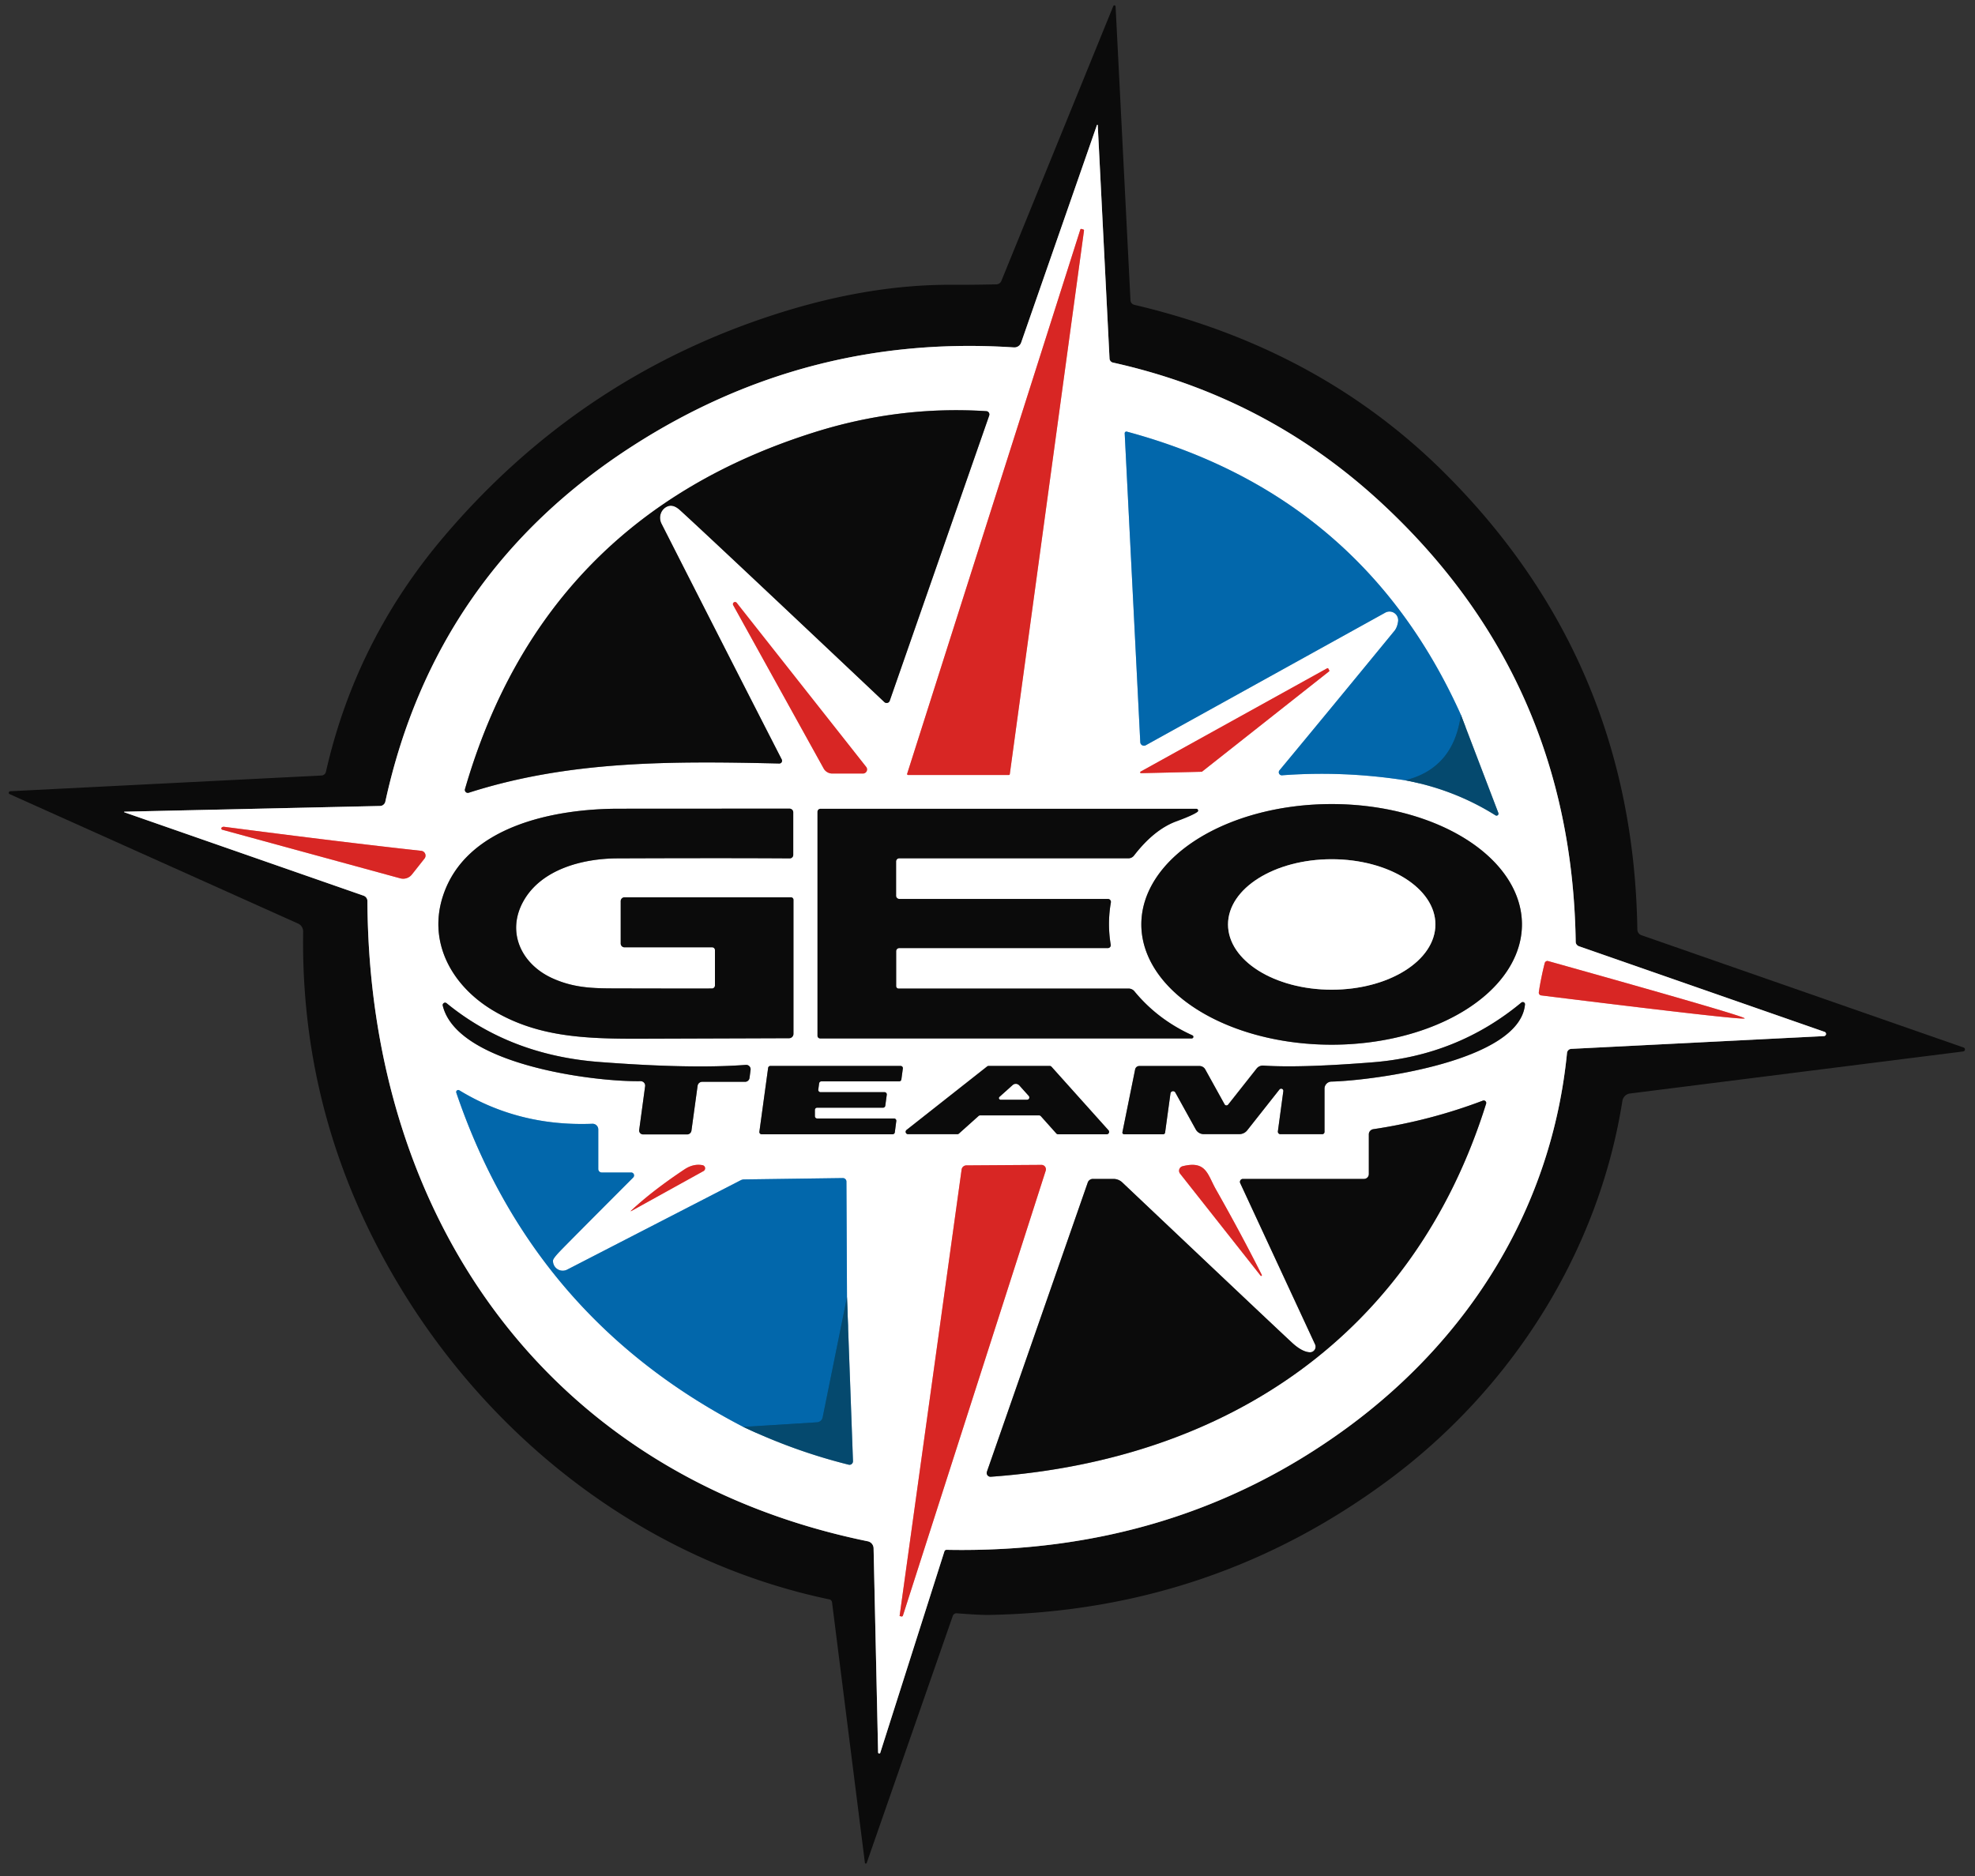 <?xml version="1.0" encoding="UTF-8" standalone="no"?>
<!DOCTYPE svg PUBLIC "-//W3C//DTD SVG 1.1//EN" "http://www.w3.org/Graphics/SVG/1.1/DTD/svg11.dtd">
<svg xmlns="http://www.w3.org/2000/svg" version="1.1" viewBox="0.00 0.00 280.00 266.00">
<rect x="0.00" y="0.00" width="280.00" height="266.00" fill="#333333" stroke="none"/>
<g stroke-width="2.00" fill="none" stroke-linecap="butt">
<path stroke="#858585" vector-effect="non-scaling-stroke" d="
  M 155.52 17.72
  L 144.77 48.58
  A 1.03 1.02 -78.3 0 1 143.74 49.26
  Q 114.45 47.32 89.74 63.20
  Q 61.71 81.22 54.63 113.66
  A 0.79 0.78 -84.8 0 1 53.89 114.28
  L 17.65 115.09
  A 0.05 0.04 53.2 0 0 17.64 115.18
  L 51.55 127.00
  A 0.82 0.81 9.4 0 1 52.09 127.75
  C 52.30 172.97 77.93 209.31 123.02 218.54
  A 1.04 1.03 -85.1 0 1 123.85 219.53
  L 124.49 248.45
  A 0.16 0.16 0.0 0 0 124.81 248.49
  L 133.89 219.97
  A 0.31 0.31 0.0 0 1 134.20 219.75
  Q 166.43 220.38 190.88 202.52
  C 208.51 189.64 220.02 171.01 222.16 149.29
  A 0.64 0.64 0.0 0 1 222.76 148.72
  L 258.59 146.91
  A 0.31 0.31 0.0 0 0 258.68 146.31
  L 223.85 134.17
  A 0.69 0.67 9.7 0 1 223.39 133.53
  Q 222.83 96.43 196.04 71.49
  Q 179.72 56.28 157.78 51.41
  A 0.63 0.61 -85.7 0 1 157.30 50.84
  L 155.63 17.74
  A 0.06 0.06 0.0 0 0 155.52 17.72"
/>
<path stroke="#ec9392" vector-effect="non-scaling-stroke" d="
  M 143.02 109.89
  A 0.14 0.14 0.0 0 0 143.16 109.77
  L 153.68 32.70
  A 0.14 0.14 0.0 0 0 153.59 32.54
  L 153.33 32.46
  A 0.14 0.14 0.0 0 0 153.16 32.55
  L 128.61 109.71
  A 0.14 0.14 0.0 0 0 128.74 109.89
  L 143.02 109.89"
/>
<path stroke="#858585" vector-effect="non-scaling-stroke" d="
  M 110.83 107.69
  Q 103.95 94.27 93.79 74.27
  A 1.80 1.72 67.3 0 1 94.75 71.76
  Q 95.51 71.52 96.41 72.34
  Q 100.61 76.16 125.38 99.55
  A 0.47 0.46 30.9 0 0 126.14 99.36
  L 140.24 58.92
  A 0.47 0.46 -78.4 0 0 139.84 58.30
  Q 127.43 57.50 115.34 61.33
  Q 77.05 73.43 65.92 111.89
  A 0.42 0.42 0.0 0 0 66.46 112.40
  C 80.67 107.84 95.15 107.90 110.47 108.26
  A 0.39 0.39 0.0 0 0 110.83 107.69"
/>
<path stroke="#82a4b7" vector-effect="non-scaling-stroke" d="
  M 199.23 110.64
  Q 206.19 111.95 212.02 115.61
  A 0.28 0.28 0.0 0 0 212.43 115.28
  L 207.11 101.35"
/>
<path stroke="#81b3d5" vector-effect="non-scaling-stroke" d="
  M 207.11 101.35
  Q 193.09 70.19 159.75 61.20
  A 0.24 0.24 0.0 0 0 159.45 61.44
  L 161.66 105.24
  A 0.53 0.52 -15.9 0 0 162.44 105.67
  L 196.39 86.87
  A 1.23 1.23 0.0 0 1 198.21 88.11
  Q 198.09 88.96 197.69 89.45
  Q 188.46 100.71 181.40 109.22
  A 0.43 0.43 0.0 0 0 181.76 109.93
  Q 190.45 109.28 199.23 110.64"
/>
<path stroke="#04588d" vector-effect="non-scaling-stroke" d="
  M 207.11 101.35
  Q 206.09 108.93 199.23 110.64"
/>
<path stroke="#ec9392" vector-effect="non-scaling-stroke" d="
  M 103.95 85.81
  L 116.77 108.96
  A 1.40 1.39 75.4 0 0 117.99 109.68
  L 122.34 109.68
  A 0.58 0.58 0.0 0 0 122.80 108.74
  L 104.45 85.48
  A 0.30 0.30 0.0 0 0 103.95 85.81"
/>
<path stroke="#ec9392" vector-effect="non-scaling-stroke" d="
  M 170.35 109.43
  A 0.12 0.12 0.0 0 0 170.42 109.41
  L 188.42 95.20
  A 0.12 0.12 0.0 0 0 188.45 95.05
  L 188.32 94.81
  A 0.12 0.12 0.0 0 0 188.15 94.76
  L 161.72 109.40
  A 0.12 0.12 0.0 0 0 161.78 109.63
  L 170.35 109.43"
/>
<path stroke="#858585" vector-effect="non-scaling-stroke" d="
  M 215.77 131.07
  A 26.98 17.06 0.0 0 0 188.79 114.01
  A 26.98 17.06 0.0 0 0 161.81 131.07
  A 26.98 17.06 0.0 0 0 188.79 148.13
  A 26.98 17.06 0.0 0 0 215.77 131.07"
/>
<path stroke="#858585" vector-effect="non-scaling-stroke" d="
  M 169.61 114.68
  L 116.33 114.68
  A 0.43 0.43 0.0 0 0 115.90 115.11
  L 115.90 146.87
  A 0.38 0.37 -0.0 0 0 116.28 147.24
  L 168.95 147.24
  A 0.23 0.23 0.0 0 0 169.05 146.80
  Q 164.14 144.58 160.83 140.56
  A 1.08 1.06 -19.4 0 0 160.00 140.17
  L 127.39 140.17
  A 0.35 0.34 90.0 0 1 127.05 139.82
  L 127.05 134.87
  A 0.44 0.44 0.0 0 1 127.49 134.43
  L 157.06 134.43
  A 0.41 0.41 0.0 0 0 157.47 133.96
  Q 156.97 130.94 157.49 127.97
  A 0.43 0.43 0.0 0 0 157.07 127.46
  L 127.50 127.46
  A 0.46 0.45 0.0 0 1 127.04 127.01
  L 127.04 122.15
  A 0.45 0.45 0.0 0 1 127.49 121.70
  L 159.98 121.70
  A 1.00 0.99 -71.1 0 0 160.77 121.31
  Q 163.60 117.64 166.74 116.47
  Q 169.11 115.60 169.76 115.12
  A 0.25 0.24 26.4 0 0 169.61 114.68"
/>
<path stroke="#858585" vector-effect="non-scaling-stroke" d="
  M 101.36 139.73
  A 0.43 0.43 0.0 0 1 100.93 140.16
  Q 95.55 140.17 88.19 140.15
  C 84.59 140.14 81.67 140.22 78.34 138.72
  C 73.90 136.72 71.72 132.13 74.25 127.70
  C 76.79 123.25 82.59 121.73 87.51 121.71
  Q 102.84 121.65 111.97 121.71
  A 0.49 0.49 0.0 0 0 112.46 121.22
  L 112.46 115.18
  A 0.52 0.52 0.0 0 0 111.94 114.66
  Q 102.70 114.66 87.75 114.67
  C 78.72 114.67 65.88 117.06 62.73 127.26
  C 60.71 133.81 64.17 139.85 69.89 143.27
  C 76.10 146.98 82.68 147.31 90.77 147.28
  Q 109.61 147.22 111.87 147.21
  A 0.62 0.62 0.0 0 0 112.49 146.59
  L 112.49 127.58
  A 0.36 0.35 0.0 0 0 112.13 127.23
  L 88.54 127.23
  A 0.54 0.54 0.0 0 0 88.00 127.77
  L 88.00 133.78
  A 0.54 0.53 90.0 0 0 88.53 134.32
  L 100.96 134.32
  A 0.40 0.39 0.0 0 1 101.36 134.71
  L 101.36 139.73"
/>
<path stroke="#ec9392" vector-effect="non-scaling-stroke" d="
  M 31.52 117.65
  L 56.75 124.54
  A 1.58 1.57 26.4 0 0 58.40 123.99
  L 60.18 121.74
  A 0.68 0.68 0.0 0 0 59.72 120.64
  Q 48.65 119.43 31.76 117.23
  Q 31.62 117.21 31.46 117.31
  A 0.19 0.19 0.0 0 0 31.52 117.65"
/>
<path stroke="#ec9392" vector-effect="non-scaling-stroke" d="
  M 218.53 138.61
  Q 218.31 139.66 218.16 140.70
  A 0.40 0.39 -83.0 0 0 218.50 141.14
  Q 247.29 144.71 247.35 144.40
  Q 247.41 144.09 219.48 136.27
  A 0.40 0.39 -74.3 0 0 219.00 136.55
  Q 218.74 137.56 218.53 138.61"
/>
<path stroke="#858585" vector-effect="non-scaling-stroke" d="
  M 63.32 142.25
  A 0.34 0.34 0.0 0 0 62.77 142.59
  C 64.80 150.92 84.06 153.41 90.82 153.30
  A 0.64 0.63 3.5 0 1 91.46 154.02
  L 90.62 160.22
  A 0.56 0.55 4.0 0 0 91.17 160.85
  L 97.41 160.85
  A 0.63 0.62 -86.3 0 0 98.03 160.30
  L 98.90 153.96
  A 0.66 0.66 0.0 0 1 99.55 153.39
  L 105.64 153.39
  A 0.63 0.63 0.0 0 0 106.26 152.85
  L 106.41 151.71
  A 0.63 0.63 0.0 0 0 105.74 150.99
  Q 98.03 151.58 84.97 150.58
  Q 72.34 149.62 63.32 142.25"
/>
<path stroke="#858585" vector-effect="non-scaling-stroke" d="
  M 166.63 154.91
  L 169.53 160.15
  A 1.29 1.28 75.2 0 0 170.65 160.81
  L 175.70 160.81
  A 1.43 1.43 0.0 0 0 176.82 160.27
  L 181.39 154.48
  A 0.31 0.31 0.0 0 1 181.94 154.71
  L 181.17 160.40
  A 0.37 0.36 -85.9 0 0 181.53 160.82
  L 187.46 160.82
  A 0.33 0.32 90.0 0 0 187.78 160.49
  L 187.78 154.36
  A 1.00 1.00 0.0 0 1 188.76 153.36
  C 194.72 153.21 215.46 150.47 216.20 142.43
  A 0.32 0.31 -17.2 0 0 215.68 142.16
  Q 206.64 149.66 194.67 150.62
  Q 184.37 151.44 179.11 151.09
  A 1.13 1.12 -68.7 0 0 178.15 151.52
  L 174.12 156.62
  A 0.31 0.30 -40.2 0 1 173.61 156.58
  L 170.87 151.63
  A 0.94 0.94 0.0 0 0 170.05 151.15
  L 161.52 151.15
  A 0.60 0.60 0.0 0 0 160.93 151.63
  L 159.13 160.53
  A 0.25 0.24 6.5 0 0 159.37 160.83
  L 164.90 160.83
  A 0.28 0.28 0.0 0 0 165.18 160.58
  L 165.94 155.04
  A 0.37 0.37 0.0 0 1 166.63 154.91"
/>
<path stroke="#858585" vector-effect="non-scaling-stroke" d="
  M 109.22 151.14
  A 0.32 0.32 0.0 0 0 108.90 151.42
  L 107.66 160.47
  A 0.32 0.32 0.0 0 0 107.98 160.83
  L 126.54 160.83
  A 0.32 0.32 0.0 0 0 126.86 160.55
  L 127.07 158.95
  A 0.32 0.32 0.0 0 0 126.75 158.59
  L 115.85 158.59
  A 0.32 0.32 0.0 0 1 115.53 158.27
  L 115.53 157.38
  A 0.32 0.32 0.0 0 1 115.85 157.06
  L 125.19 157.06
  A 0.32 0.32 0.0 0 0 125.51 156.78
  L 125.72 155.22
  A 0.32 0.32 0.0 0 0 125.40 154.86
  L 116.33 154.86
  A 0.32 0.32 0.0 0 1 116.01 154.50
  L 116.13 153.61
  A 0.32 0.32 0.0 0 1 116.45 153.33
  L 127.47 153.33
  A 0.32 0.32 0.0 0 0 127.79 153.05
  L 128.00 151.50
  A 0.32 0.32 0.0 0 0 127.68 151.14
  L 109.22 151.14"
/>
<path stroke="#858585" vector-effect="non-scaling-stroke" d="
  M 140.16 151.14
  A 0.34 0.34 0.0 0 0 139.95 151.21
  L 128.53 160.21
  A 0.34 0.34 0.0 0 0 128.74 160.82
  L 135.72 160.82
  A 0.34 0.34 0.0 0 0 135.95 160.73
  L 138.73 158.24
  A 0.34 0.34 0.0 0 1 138.96 158.15
  L 147.31 158.15
  A 0.34 0.34 0.0 0 1 147.56 158.26
  L 149.76 160.72
  A 0.34 0.34 0.0 0 0 150.01 160.83
  L 156.90 160.83
  A 0.34 0.34 0.0 0 0 157.15 160.26
  L 149.07 151.25
  A 0.34 0.34 0.0 0 0 148.82 151.14
  L 140.16 151.14"
/>
<path stroke="#82a4b7" vector-effect="non-scaling-stroke" d="
  M 105.38 202.32
  Q 112.65 205.77 120.32 207.68
  A 0.50 0.49 -83.9 0 0 120.93 207.18
  L 120.08 183.93"
/>
<path stroke="#81b3d5" vector-effect="non-scaling-stroke" d="
  M 120.08 183.93
  L 120.00 167.54
  A 0.51 0.50 0.0 0 0 119.49 167.04
  L 105.52 167.23
  A 1.15 1.13 31.4 0 0 105.01 167.35
  L 80.41 180.02
  A 1.38 1.38 0.0 0 1 78.40 178.74
  Q 78.41 178.43 79.41 177.39
  Q 80.63 176.12 89.77 166.96
  A 0.42 0.41 -67.4 0 0 89.48 166.25
  L 85.31 166.25
  A 0.49 0.49 0.0 0 1 84.82 165.76
  L 84.82 160.15
  A 0.81 0.81 0.0 0 0 83.98 159.34
  Q 73.57 159.75 65.11 154.59
  A 0.29 0.29 0.0 0 0 64.69 154.93
  Q 75.52 186.86 105.38 202.32"
/>
<path stroke="#04588d" vector-effect="non-scaling-stroke" d="
  M 120.08 183.93
  L 116.63 200.97
  A 0.87 0.87 0.0 0 1 115.83 201.67
  L 105.38 202.32"
/>
<path stroke="#858585" vector-effect="non-scaling-stroke" d="
  M 210.23 156.06
  Q 202.72 158.91 194.69 160.11
  A 0.75 0.74 -4.6 0 0 194.06 160.84
  L 194.06 166.47
  A 0.69 0.68 -90.0 0 1 193.38 167.16
  L 176.21 167.16
  A 0.42 0.42 0.0 0 0 175.83 167.76
  L 186.44 190.62
  A 0.79 0.79 0.0 0 1 185.67 191.74
  Q 184.56 191.67 183.14 190.35
  Q 179.74 187.19 159.10 167.65
  A 1.85 1.79 -22.7 0 0 157.85 167.16
  L 154.94 167.16
  A 0.77 0.77 0.0 0 0 154.21 167.68
  L 139.92 208.67
  A 0.54 0.54 0.0 0 0 140.47 209.39
  C 174.05 206.98 200.47 189.18 210.69 156.49
  A 0.35 0.35 0.0 0 0 210.23 156.06"
/>
<path stroke="#ec9392" vector-effect="non-scaling-stroke" d="
  M 89.47 171.73
  L 99.73 166.05
  A 0.45 0.45 0.0 0 0 99.59 165.21
  Q 98.31 164.97 97.05 165.80
  Q 92.44 168.87 89.44 171.69
  A 0.03 0.02 8.9 0 0 89.47 171.73"
/>
<path stroke="#ec9392" vector-effect="non-scaling-stroke" d="
  M 127.79 229.20
  A 0.19 0.19 0.0 0 0 128.01 229.07
  L 148.25 166.00
  A 0.63 0.63 0.0 0 0 147.64 165.17
  L 137.02 165.24
  A 0.69 0.69 0.0 0 0 136.33 165.83
  L 127.54 229.12
  A 0.02 0.01 -89.9 0 0 127.55 229.14
  L 127.79 229.20"
/>
<path stroke="#ec9392" vector-effect="non-scaling-stroke" d="
  M 178.89 180.78
  Q 175.95 174.93 172.37 168.62
  C 171.18 166.51 171.01 164.52 167.66 165.36
  A 0.66 0.66 0.0 0 0 167.30 166.41
  L 178.73 180.89
  A 0.10 0.10 0.0 0 0 178.89 180.78"
/>
<path stroke="#858585" vector-effect="non-scaling-stroke" d="
  M 203.50 131.08
  A 14.70 9.25 0.0 0 0 188.80 121.83
  A 14.70 9.25 0.0 0 0 174.10 131.08
  A 14.70 9.25 0.0 0 0 188.80 140.33
  A 14.70 9.25 0.0 0 0 203.50 131.08"
/>
<path stroke="#858585" vector-effect="non-scaling-stroke" d="
  M 141.87 155.92
  L 145.61 155.92
  A 0.31 0.31 0.0 0 0 145.84 155.41
  L 144.50 153.92
  A 0.66 0.66 0.0 0 0 143.57 153.87
  L 141.72 155.53
  A 0.22 0.22 0.0 0 0 141.87 155.92"
/>
</g>
<path fill="#0b0b0b" d="
  M 157.83 0.87
  A 0.17 0.17 0.0 0 1 158.16 0.93
  L 160.27 42.57
  A 0.70 0.69 5.5 0 0 160.81 43.22
  Q 187.03 49.38 204.75 67.01
  Q 231.55 93.68 232.13 131.80
  A 0.87 0.86 -80.7 0 0 232.70 132.60
  L 278.36 148.52
  A 0.29 0.29 0.0 0 1 278.30 149.09
  L 231.08 155.05
  A 1.25 1.25 0.0 0 0 230.01 156.09
  C 226.63 177.53 214.35 196.82 197.01 209.74
  Q 171.94 228.42 140.23 228.98
  Q 138.81 229.00 135.64 228.75
  A 0.55 0.55 0.0 0 0 135.08 229.12
  L 122.87 264.16
  A 0.13 0.13 0.0 0 1 122.62 264.13
  L 117.96 227.19
  A 0.49 0.48 -88.4 0 0 117.58 226.78
  C 92.01 221.42 70.12 204.73 56.64 182.36
  Q 42.56 159.00 42.98 132.09
  A 1.23 1.23 0.0 0 0 42.25 130.95
  L 1.37 112.60
  A 0.22 0.21 -34.0 0 1 1.45 112.19
  L 45.59 109.96
  A 0.68 0.68 0.0 0 0 46.21 109.43
  Q 50.43 90.83 62.89 76.14
  Q 81.65 54.02 108.71 44.96
  Q 122.58 40.31 135.00 40.38
  Q 137.15 40.40 141.25 40.32
  A 0.80 0.79 -79.2 0 0 141.97 39.82
  L 157.83 0.87
  Z
  M 155.52 17.72
  L 144.77 48.58
  A 1.03 1.02 -78.3 0 1 143.74 49.26
  Q 114.45 47.32 89.74 63.20
  Q 61.71 81.22 54.63 113.66
  A 0.79 0.78 -84.8 0 1 53.89 114.28
  L 17.65 115.09
  A 0.05 0.04 53.2 0 0 17.64 115.18
  L 51.55 127.00
  A 0.82 0.81 9.4 0 1 52.09 127.75
  C 52.30 172.97 77.93 209.31 123.02 218.54
  A 1.04 1.03 -85.1 0 1 123.85 219.53
  L 124.49 248.45
  A 0.16 0.16 0.0 0 0 124.81 248.49
  L 133.89 219.97
  A 0.31 0.31 0.0 0 1 134.20 219.75
  Q 166.43 220.38 190.88 202.52
  C 208.51 189.64 220.02 171.01 222.16 149.29
  A 0.64 0.64 0.0 0 1 222.76 148.72
  L 258.59 146.91
  A 0.31 0.31 0.0 0 0 258.68 146.31
  L 223.85 134.17
  A 0.69 0.67 9.7 0 1 223.39 133.53
  Q 222.83 96.43 196.04 71.49
  Q 179.72 56.28 157.78 51.41
  A 0.63 0.61 -85.7 0 1 157.30 50.84
  L 155.63 17.74
  A 0.06 0.06 0.0 0 0 155.52 17.72
  Z"
/>
<path fill="#ffffff" d="
  M 155.63 17.74
  L 157.30 50.84
  A 0.63 0.61 -85.7 0 0 157.78 51.41
  Q 179.72 56.28 196.04 71.49
  Q 222.83 96.43 223.39 133.53
  A 0.69 0.67 9.7 0 0 223.85 134.17
  L 258.68 146.31
  A 0.31 0.31 0.0 0 1 258.59 146.91
  L 222.76 148.72
  A 0.64 0.64 0.0 0 0 222.16 149.29
  C 220.02 171.01 208.51 189.64 190.88 202.52
  Q 166.43 220.38 134.20 219.75
  A 0.31 0.31 0.0 0 0 133.89 219.97
  L 124.81 248.49
  A 0.16 0.16 0.0 0 1 124.49 248.45
  L 123.85 219.53
  A 1.04 1.03 -85.1 0 0 123.02 218.54
  C 77.93 209.31 52.30 172.97 52.09 127.75
  A 0.82 0.81 9.4 0 0 51.55 127.00
  L 17.64 115.18
  A 0.05 0.04 53.2 0 1 17.65 115.09
  L 53.89 114.28
  A 0.79 0.78 -84.8 0 0 54.63 113.66
  Q 61.71 81.22 89.74 63.20
  Q 114.45 47.32 143.74 49.26
  A 1.03 1.02 -78.3 0 0 144.77 48.58
  L 155.52 17.72
  A 0.06 0.06 0.0 0 1 155.63 17.74
  Z
  M 143.02 109.89
  A 0.14 0.14 0.0 0 0 143.16 109.77
  L 153.68 32.70
  A 0.14 0.14 0.0 0 0 153.59 32.54
  L 153.33 32.46
  A 0.14 0.14 0.0 0 0 153.16 32.55
  L 128.61 109.71
  A 0.14 0.14 0.0 0 0 128.74 109.89
  L 143.02 109.89
  Z
  M 110.83 107.69
  Q 103.95 94.27 93.79 74.27
  A 1.80 1.72 67.3 0 1 94.75 71.76
  Q 95.51 71.52 96.41 72.34
  Q 100.61 76.16 125.38 99.55
  A 0.47 0.46 30.9 0 0 126.14 99.36
  L 140.24 58.92
  A 0.47 0.46 -78.4 0 0 139.84 58.30
  Q 127.43 57.50 115.34 61.33
  Q 77.05 73.43 65.92 111.89
  A 0.42 0.42 0.0 0 0 66.46 112.40
  C 80.67 107.84 95.15 107.90 110.47 108.26
  A 0.39 0.39 0.0 0 0 110.83 107.69
  Z
  M 199.23 110.64
  Q 206.19 111.95 212.02 115.61
  A 0.28 0.28 0.0 0 0 212.43 115.28
  L 207.11 101.35
  Q 193.09 70.19 159.75 61.20
  A 0.24 0.24 0.0 0 0 159.45 61.44
  L 161.66 105.24
  A 0.53 0.52 -15.9 0 0 162.44 105.67
  L 196.39 86.87
  A 1.23 1.23 0.0 0 1 198.21 88.11
  Q 198.09 88.96 197.69 89.45
  Q 188.46 100.71 181.40 109.22
  A 0.43 0.43 0.0 0 0 181.76 109.93
  Q 190.45 109.28 199.23 110.64
  Z
  M 103.95 85.81
  L 116.77 108.96
  A 1.40 1.39 75.4 0 0 117.99 109.68
  L 122.34 109.68
  A 0.58 0.58 0.0 0 0 122.80 108.74
  L 104.45 85.48
  A 0.30 0.30 0.0 0 0 103.95 85.81
  Z
  M 170.35 109.43
  A 0.12 0.12 0.0 0 0 170.42 109.41
  L 188.42 95.20
  A 0.12 0.12 0.0 0 0 188.45 95.05
  L 188.32 94.81
  A 0.12 0.12 0.0 0 0 188.15 94.76
  L 161.72 109.40
  A 0.12 0.12 0.0 0 0 161.78 109.63
  L 170.35 109.43
  Z
  M 215.77 131.07
  A 26.98 17.06 0.0 0 0 188.79 114.01
  A 26.98 17.06 0.0 0 0 161.81 131.07
  A 26.98 17.06 0.0 0 0 188.79 148.13
  A 26.98 17.06 0.0 0 0 215.77 131.07
  Z
  M 169.61 114.68
  L 116.33 114.68
  A 0.43 0.43 0.0 0 0 115.90 115.11
  L 115.90 146.87
  A 0.38 0.37 -0.0 0 0 116.28 147.24
  L 168.95 147.24
  A 0.23 0.23 0.0 0 0 169.05 146.80
  Q 164.14 144.58 160.83 140.56
  A 1.08 1.06 -19.4 0 0 160.00 140.17
  L 127.39 140.17
  A 0.35 0.34 90.0 0 1 127.05 139.82
  L 127.05 134.87
  A 0.44 0.44 0.0 0 1 127.49 134.43
  L 157.06 134.43
  A 0.41 0.41 0.0 0 0 157.47 133.96
  Q 156.97 130.94 157.49 127.97
  A 0.43 0.43 0.0 0 0 157.07 127.46
  L 127.50 127.46
  A 0.46 0.45 0.0 0 1 127.04 127.01
  L 127.04 122.15
  A 0.45 0.45 0.0 0 1 127.49 121.70
  L 159.98 121.70
  A 1.00 0.99 -71.1 0 0 160.77 121.31
  Q 163.60 117.64 166.74 116.47
  Q 169.11 115.60 169.76 115.12
  A 0.25 0.24 26.4 0 0 169.61 114.68
  Z
  M 101.36 139.73
  A 0.43 0.43 0.0 0 1 100.93 140.16
  Q 95.55 140.17 88.19 140.15
  C 84.59 140.14 81.67 140.22 78.34 138.72
  C 73.90 136.72 71.72 132.13 74.25 127.70
  C 76.79 123.25 82.59 121.73 87.51 121.71
  Q 102.84 121.65 111.97 121.71
  A 0.49 0.49 0.0 0 0 112.46 121.22
  L 112.46 115.18
  A 0.52 0.52 0.0 0 0 111.94 114.66
  Q 102.70 114.66 87.75 114.67
  C 78.72 114.67 65.88 117.06 62.73 127.26
  C 60.71 133.81 64.17 139.85 69.89 143.27
  C 76.10 146.98 82.68 147.31 90.77 147.28
  Q 109.61 147.22 111.87 147.21
  A 0.62 0.62 0.0 0 0 112.49 146.59
  L 112.49 127.58
  A 0.36 0.35 0.0 0 0 112.13 127.23
  L 88.54 127.23
  A 0.54 0.54 0.0 0 0 88.00 127.77
  L 88.00 133.78
  A 0.54 0.53 90.0 0 0 88.53 134.32
  L 100.96 134.32
  A 0.40 0.39 0.0 0 1 101.36 134.71
  L 101.36 139.73
  Z
  M 31.52 117.65
  L 56.75 124.54
  A 1.58 1.57 26.4 0 0 58.40 123.99
  L 60.18 121.74
  A 0.68 0.68 0.0 0 0 59.72 120.64
  Q 48.65 119.43 31.76 117.23
  Q 31.62 117.21 31.46 117.31
  A 0.19 0.19 0.0 0 0 31.52 117.65
  Z
  M 218.53 138.61
  Q 218.31 139.66 218.16 140.70
  A 0.40 0.39 -83.0 0 0 218.50 141.14
  Q 247.29 144.71 247.35 144.40
  Q 247.41 144.09 219.48 136.27
  A 0.40 0.39 -74.3 0 0 219.00 136.55
  Q 218.74 137.56 218.53 138.61
  Z
  M 63.32 142.25
  A 0.34 0.34 0.0 0 0 62.77 142.59
  C 64.80 150.92 84.06 153.41 90.82 153.30
  A 0.64 0.63 3.5 0 1 91.46 154.02
  L 90.62 160.22
  A 0.56 0.55 4.0 0 0 91.17 160.85
  L 97.41 160.85
  A 0.63 0.62 -86.3 0 0 98.03 160.30
  L 98.90 153.96
  A 0.66 0.66 0.0 0 1 99.55 153.39
  L 105.64 153.39
  A 0.63 0.63 0.0 0 0 106.26 152.85
  L 106.41 151.71
  A 0.63 0.63 0.0 0 0 105.74 150.99
  Q 98.03 151.58 84.97 150.58
  Q 72.34 149.62 63.32 142.25
  Z
  M 166.63 154.91
  L 169.53 160.15
  A 1.29 1.28 75.2 0 0 170.65 160.81
  L 175.70 160.81
  A 1.43 1.43 0.0 0 0 176.82 160.27
  L 181.39 154.48
  A 0.31 0.31 0.0 0 1 181.94 154.71
  L 181.17 160.40
  A 0.37 0.36 -85.9 0 0 181.53 160.82
  L 187.46 160.82
  A 0.33 0.32 90.0 0 0 187.78 160.49
  L 187.78 154.36
  A 1.00 1.00 0.0 0 1 188.76 153.36
  C 194.72 153.21 215.46 150.47 216.20 142.43
  A 0.32 0.31 -17.2 0 0 215.68 142.16
  Q 206.64 149.66 194.67 150.62
  Q 184.37 151.44 179.11 151.09
  A 1.13 1.12 -68.7 0 0 178.15 151.52
  L 174.12 156.62
  A 0.31 0.30 -40.2 0 1 173.61 156.58
  L 170.87 151.63
  A 0.94 0.94 0.0 0 0 170.05 151.15
  L 161.52 151.15
  A 0.60 0.60 0.0 0 0 160.93 151.63
  L 159.13 160.53
  A 0.25 0.24 6.5 0 0 159.37 160.83
  L 164.90 160.83
  A 0.28 0.28 0.0 0 0 165.18 160.58
  L 165.94 155.04
  A 0.37 0.37 0.0 0 1 166.63 154.91
  Z
  M 109.22 151.14
  A 0.32 0.32 0.0 0 0 108.90 151.42
  L 107.66 160.47
  A 0.32 0.32 0.0 0 0 107.98 160.83
  L 126.54 160.83
  A 0.32 0.32 0.0 0 0 126.86 160.55
  L 127.07 158.95
  A 0.32 0.32 0.0 0 0 126.75 158.59
  L 115.85 158.59
  A 0.32 0.32 0.0 0 1 115.53 158.27
  L 115.53 157.38
  A 0.32 0.32 0.0 0 1 115.85 157.06
  L 125.19 157.06
  A 0.32 0.32 0.0 0 0 125.51 156.78
  L 125.72 155.22
  A 0.32 0.32 0.0 0 0 125.40 154.86
  L 116.33 154.86
  A 0.32 0.32 0.0 0 1 116.01 154.50
  L 116.13 153.61
  A 0.32 0.32 0.0 0 1 116.45 153.33
  L 127.47 153.33
  A 0.32 0.32 0.0 0 0 127.79 153.05
  L 128.00 151.50
  A 0.32 0.32 0.0 0 0 127.68 151.14
  L 109.22 151.14
  Z
  M 140.16 151.14
  A 0.34 0.34 0.0 0 0 139.95 151.21
  L 128.53 160.21
  A 0.34 0.34 0.0 0 0 128.74 160.82
  L 135.72 160.82
  A 0.34 0.34 0.0 0 0 135.95 160.73
  L 138.73 158.24
  A 0.34 0.34 0.0 0 1 138.96 158.15
  L 147.31 158.15
  A 0.34 0.34 0.0 0 1 147.56 158.26
  L 149.76 160.72
  A 0.34 0.34 0.0 0 0 150.01 160.83
  L 156.90 160.83
  A 0.34 0.34 0.0 0 0 157.15 160.26
  L 149.07 151.25
  A 0.34 0.34 0.0 0 0 148.82 151.14
  L 140.16 151.14
  Z
  M 105.38 202.32
  Q 112.65 205.77 120.32 207.68
  A 0.50 0.49 -83.9 0 0 120.93 207.18
  L 120.08 183.93
  L 120.00 167.54
  A 0.51 0.50 0.0 0 0 119.49 167.04
  L 105.52 167.23
  A 1.15 1.13 31.4 0 0 105.01 167.35
  L 80.41 180.02
  A 1.38 1.38 0.0 0 1 78.40 178.74
  Q 78.41 178.43 79.41 177.39
  Q 80.63 176.12 89.77 166.96
  A 0.42 0.41 -67.4 0 0 89.48 166.25
  L 85.31 166.25
  A 0.49 0.49 0.0 0 1 84.82 165.76
  L 84.82 160.15
  A 0.81 0.81 0.0 0 0 83.98 159.34
  Q 73.57 159.75 65.11 154.59
  A 0.29 0.29 0.0 0 0 64.69 154.93
  Q 75.52 186.86 105.38 202.32
  Z
  M 210.23 156.06
  Q 202.72 158.91 194.69 160.11
  A 0.75 0.74 -4.6 0 0 194.06 160.84
  L 194.06 166.47
  A 0.69 0.68 -90.0 0 1 193.38 167.16
  L 176.21 167.16
  A 0.42 0.42 0.0 0 0 175.83 167.76
  L 186.44 190.62
  A 0.79 0.79 0.0 0 1 185.67 191.74
  Q 184.56 191.67 183.14 190.35
  Q 179.74 187.19 159.10 167.65
  A 1.85 1.79 -22.7 0 0 157.85 167.16
  L 154.94 167.16
  A 0.77 0.77 0.0 0 0 154.21 167.68
  L 139.92 208.67
  A 0.54 0.54 0.0 0 0 140.47 209.39
  C 174.05 206.98 200.47 189.18 210.69 156.49
  A 0.35 0.35 0.0 0 0 210.23 156.06
  Z
  M 89.47 171.73
  L 99.73 166.05
  A 0.45 0.45 0.0 0 0 99.59 165.21
  Q 98.31 164.97 97.05 165.80
  Q 92.44 168.87 89.44 171.69
  A 0.03 0.02 8.9 0 0 89.47 171.73
  Z
  M 127.79 229.20
  A 0.19 0.19 0.0 0 0 128.01 229.07
  L 148.25 166.00
  A 0.63 0.63 0.0 0 0 147.64 165.17
  L 137.02 165.24
  A 0.69 0.69 0.0 0 0 136.33 165.83
  L 127.54 229.12
  A 0.02 0.01 -89.9 0 0 127.55 229.14
  L 127.79 229.20
  Z
  M 178.89 180.78
  Q 175.95 174.93 172.37 168.62
  C 171.18 166.51 171.01 164.52 167.66 165.36
  A 0.66 0.66 0.0 0 0 167.30 166.41
  L 178.73 180.89
  A 0.10 0.10 0.0 0 0 178.89 180.78
  Z"
/>
<path fill="#d82624" d="
  M 143.02 109.89
  L 128.74 109.89
  A 0.14 0.14 0.0 0 1 128.61 109.71
  L 153.16 32.55
  A 0.14 0.14 0.0 0 1 153.33 32.46
  L 153.59 32.54
  A 0.14 0.14 0.0 0 1 153.68 32.70
  L 143.16 109.77
  A 0.14 0.14 0.0 0 1 143.02 109.89
  Z"
/>
<path fill="#0b0b0b" d="
  M 110.83 107.69
  A 0.39 0.39 0.0 0 1 110.47 108.26
  C 95.15 107.90 80.67 107.84 66.46 112.40
  A 0.42 0.42 0.0 0 1 65.92 111.89
  Q 77.05 73.43 115.34 61.33
  Q 127.43 57.50 139.84 58.30
  A 0.47 0.46 -78.4 0 1 140.24 58.92
  L 126.14 99.36
  A 0.47 0.46 30.9 0 1 125.38 99.55
  Q 100.61 76.16 96.41 72.34
  Q 95.51 71.52 94.75 71.76
  A 1.80 1.72 67.3 0 0 93.79 74.27
  Q 103.95 94.27 110.83 107.69
  Z"
/>
<path fill="#0267ab" d="
  M 207.11 101.35
  Q 206.09 108.93 199.23 110.64
  Q 190.45 109.28 181.76 109.93
  A 0.43 0.43 0.0 0 1 181.40 109.22
  Q 188.46 100.71 197.69 89.45
  Q 198.09 88.96 198.21 88.11
  A 1.23 1.23 0.0 0 0 196.39 86.87
  L 162.44 105.67
  A 0.53 0.52 -15.9 0 1 161.66 105.24
  L 159.45 61.44
  A 0.24 0.24 0.0 0 1 159.75 61.20
  Q 193.09 70.19 207.11 101.35
  Z"
/>
<path fill="#d82624" d="
  M 104.45 85.48
  L 122.80 108.74
  A 0.58 0.58 0.0 0 1 122.34 109.68
  L 117.99 109.68
  A 1.40 1.39 75.4 0 1 116.77 108.96
  L 103.95 85.81
  A 0.30 0.30 0.0 0 1 104.45 85.48
  Z"
/>
<path fill="#d82624" d="
  M 170.35 109.43
  L 161.78 109.63
  A 0.12 0.12 0.0 0 1 161.72 109.40
  L 188.15 94.76
  A 0.12 0.12 0.0 0 1 188.32 94.81
  L 188.45 95.05
  A 0.12 0.12 0.0 0 1 188.42 95.20
  L 170.42 109.41
  A 0.12 0.12 0.0 0 1 170.35 109.43
  Z"
/>
<path fill="#05496e" d="
  M 207.11 101.35
  L 212.43 115.28
  A 0.28 0.28 0.0 0 1 212.02 115.61
  Q 206.19 111.95 199.23 110.64
  Q 206.09 108.93 207.11 101.35
  Z"
/>
<path fill="#0b0b0b" d="
  M 215.77 131.07
  A 26.98 17.06 0.0 0 1 188.79 148.13
  A 26.98 17.06 0.0 0 1 161.81 131.07
  A 26.98 17.06 0.0 0 1 188.79 114.01
  A 26.98 17.06 0.0 0 1 215.77 131.07
  Z
  M 203.50 131.08
  A 14.70 9.25 0.0 0 0 188.80 121.83
  A 14.70 9.25 0.0 0 0 174.10 131.08
  A 14.70 9.25 0.0 0 0 188.80 140.33
  A 14.70 9.25 0.0 0 0 203.50 131.08
  Z"
/>
<path fill="#0b0b0b" d="
  M 169.76 115.12
  Q 169.11 115.60 166.74 116.47
  Q 163.60 117.64 160.77 121.31
  A 1.00 0.99 -71.1 0 1 159.98 121.70
  L 127.49 121.70
  A 0.45 0.45 0.0 0 0 127.04 122.15
  L 127.04 127.01
  A 0.46 0.45 -0.0 0 0 127.50 127.46
  L 157.07 127.46
  A 0.43 0.43 0.0 0 1 157.49 127.97
  Q 156.97 130.94 157.47 133.96
  A 0.41 0.41 0.0 0 1 157.06 134.43
  L 127.49 134.43
  A 0.44 0.44 0.0 0 0 127.05 134.87
  L 127.05 139.82
  A 0.35 0.34 90.0 0 0 127.39 140.17
  L 160.00 140.17
  A 1.08 1.06 -19.4 0 1 160.83 140.56
  Q 164.14 144.58 169.05 146.80
  A 0.23 0.23 0.0 0 1 168.95 147.24
  L 116.28 147.24
  A 0.38 0.37 0.0 0 1 115.90 146.87
  L 115.90 115.11
  A 0.43 0.43 0.0 0 1 116.33 114.68
  L 169.61 114.68
  A 0.25 0.24 26.4 0 1 169.76 115.12
  Z"
/>
<path fill="#0b0b0b" d="
  M 100.96 134.32
  L 88.53 134.32
  A 0.54 0.53 90.0 0 1 88.00 133.78
  L 88.00 127.77
  A 0.54 0.54 0.0 0 1 88.54 127.23
  L 112.13 127.23
  A 0.36 0.35 -0.0 0 1 112.49 127.58
  L 112.49 146.59
  A 0.62 0.62 0.0 0 1 111.87 147.21
  Q 109.61 147.22 90.77 147.28
  C 82.68 147.31 76.10 146.98 69.89 143.27
  C 64.17 139.85 60.71 133.81 62.73 127.26
  C 65.88 117.06 78.72 114.67 87.75 114.67
  Q 102.70 114.66 111.94 114.66
  A 0.52 0.52 0.0 0 1 112.46 115.18
  L 112.46 121.22
  A 0.49 0.49 0.0 0 1 111.97 121.71
  Q 102.84 121.65 87.51 121.71
  C 82.59 121.73 76.79 123.25 74.25 127.70
  C 71.72 132.13 73.90 136.72 78.34 138.72
  C 81.67 140.22 84.59 140.14 88.19 140.15
  Q 95.55 140.17 100.93 140.16
  A 0.43 0.43 0.0 0 0 101.36 139.73
  L 101.36 134.71
  A 0.40 0.39 0.0 0 0 100.96 134.32
  Z"
/>
<path fill="#d82624" d="
  M 31.46 117.31
  Q 31.62 117.21 31.76 117.23
  Q 48.65 119.43 59.72 120.64
  A 0.68 0.68 0.0 0 1 60.18 121.74
  L 58.40 123.99
  A 1.58 1.57 26.4 0 1 56.75 124.54
  L 31.52 117.65
  A 0.19 0.19 0.0 0 1 31.46 117.31
  Z"
/>
<ellipse fill="#ffffff" cx="188.80" cy="131.08" rx="14.70" ry="9.25"/>
<path fill="#d82624" d="
  M 247.35 144.40
  Q 247.29 144.71 218.50 141.14
  A 0.40 0.39 -83.0 0 1 218.16 140.70
  Q 218.31 139.66 218.53 138.61
  Q 218.74 137.56 219.00 136.55
  A 0.40 0.39 -74.3 0 1 219.48 136.27
  Q 247.41 144.09 247.35 144.40
  Z"
/>
<path fill="#0b0b0b" d="
  M 63.32 142.25
  Q 72.34 149.62 84.97 150.58
  Q 98.03 151.58 105.74 150.99
  A 0.63 0.63 0.0 0 1 106.41 151.71
  L 106.26 152.85
  A 0.63 0.63 0.0 0 1 105.64 153.39
  L 99.55 153.39
  A 0.66 0.66 0.0 0 0 98.90 153.96
  L 98.03 160.30
  A 0.63 0.62 -86.3 0 1 97.41 160.85
  L 91.17 160.85
  A 0.56 0.55 4.0 0 1 90.62 160.22
  L 91.46 154.02
  A 0.64 0.63 3.5 0 0 90.82 153.30
  C 84.06 153.41 64.80 150.92 62.77 142.59
  A 0.34 0.34 0.0 0 1 63.32 142.25
  Z"
/>
<path fill="#0b0b0b" d="
  M 165.94 155.04
  L 165.18 160.58
  A 0.28 0.28 0.0 0 1 164.90 160.83
  L 159.37 160.83
  A 0.25 0.24 6.5 0 1 159.13 160.53
  L 160.93 151.63
  A 0.60 0.60 0.0 0 1 161.52 151.15
  L 170.05 151.15
  A 0.94 0.94 0.0 0 1 170.87 151.63
  L 173.61 156.58
  A 0.31 0.30 -40.2 0 0 174.12 156.62
  L 178.15 151.52
  A 1.13 1.12 -68.7 0 1 179.11 151.09
  Q 184.37 151.44 194.67 150.62
  Q 206.64 149.66 215.68 142.16
  A 0.32 0.31 -17.2 0 1 216.20 142.43
  C 215.46 150.47 194.72 153.21 188.76 153.36
  A 1.00 1.00 0.0 0 0 187.78 154.36
  L 187.78 160.49
  A 0.33 0.32 90.0 0 1 187.46 160.82
  L 181.53 160.82
  A 0.37 0.36 -85.9 0 1 181.17 160.40
  L 181.94 154.71
  A 0.31 0.31 0.0 0 0 181.39 154.48
  L 176.82 160.27
  A 1.43 1.43 0.0 0 1 175.70 160.81
  L 170.65 160.81
  A 1.29 1.28 75.2 0 1 169.53 160.15
  L 166.63 154.91
  A 0.37 0.37 0.0 0 0 165.94 155.04
  Z"
/>
<path fill="#0b0b0b" d="
  M 109.22 151.14
  L 127.68 151.14
  A 0.32 0.32 0.0 0 1 128.00 151.50
  L 127.79 153.05
  A 0.32 0.32 0.0 0 1 127.47 153.33
  L 116.45 153.33
  A 0.32 0.32 0.0 0 0 116.13 153.61
  L 116.01 154.50
  A 0.32 0.32 0.0 0 0 116.33 154.86
  L 125.40 154.86
  A 0.32 0.32 0.0 0 1 125.72 155.22
  L 125.51 156.78
  A 0.32 0.32 0.0 0 1 125.19 157.06
  L 115.85 157.06
  A 0.32 0.32 0.0 0 0 115.53 157.38
  L 115.53 158.27
  A 0.32 0.32 0.0 0 0 115.85 158.59
  L 126.75 158.59
  A 0.32 0.32 0.0 0 1 127.07 158.95
  L 126.86 160.55
  A 0.32 0.32 0.0 0 1 126.54 160.83
  L 107.98 160.83
  A 0.32 0.32 0.0 0 1 107.66 160.47
  L 108.90 151.42
  A 0.32 0.32 0.0 0 1 109.22 151.14
  Z"
/>
<path fill="#0b0b0b" d="
  M 140.16 151.14
  L 148.82 151.14
  A 0.34 0.34 0.0 0 1 149.07 151.25
  L 157.15 160.26
  A 0.34 0.34 0.0 0 1 156.90 160.83
  L 150.01 160.83
  A 0.34 0.34 0.0 0 1 149.76 160.72
  L 147.56 158.26
  A 0.34 0.34 0.0 0 0 147.31 158.15
  L 138.96 158.15
  A 0.34 0.34 0.0 0 0 138.73 158.24
  L 135.95 160.73
  A 0.34 0.34 0.0 0 1 135.72 160.82
  L 128.74 160.82
  A 0.34 0.34 0.0 0 1 128.53 160.21
  L 139.95 151.21
  A 0.34 0.34 0.0 0 1 140.16 151.14
  Z
  M 141.87 155.92
  L 145.61 155.92
  A 0.31 0.31 0.0 0 0 145.84 155.41
  L 144.50 153.92
  A 0.66 0.66 0.0 0 0 143.57 153.87
  L 141.72 155.53
  A 0.22 0.22 0.0 0 0 141.87 155.92
  Z"
/>
<path fill="#ffffff" d="
  M 141.72 155.53
  L 143.57 153.87
  A 0.66 0.66 0.0 0 1 144.50 153.92
  L 145.84 155.41
  A 0.31 0.31 0.0 0 1 145.61 155.92
  L 141.87 155.92
  A 0.22 0.22 0.0 0 1 141.72 155.53
  Z"
/>
<path fill="#0267ab" d="
  M 120.08 183.93
  L 116.63 200.97
  A 0.87 0.87 0.0 0 1 115.83 201.67
  L 105.38 202.32
  Q 75.52 186.86 64.69 154.93
  A 0.29 0.29 0.0 0 1 65.11 154.59
  Q 73.57 159.75 83.98 159.34
  A 0.81 0.81 0.0 0 1 84.82 160.15
  L 84.82 165.76
  A 0.49 0.49 0.0 0 0 85.31 166.25
  L 89.48 166.25
  A 0.42 0.41 -67.4 0 1 89.77 166.96
  Q 80.63 176.12 79.41 177.39
  Q 78.41 178.43 78.40 178.74
  A 1.38 1.38 0.0 0 0 80.41 180.02
  L 105.01 167.35
  A 1.15 1.13 31.4 0 1 105.52 167.23
  L 119.49 167.04
  A 0.51 0.50 -0.0 0 1 120.00 167.54
  L 120.08 183.93
  Z"
/>
<path fill="#0b0b0b" d="
  M 210.23 156.06
  A 0.35 0.35 0.0 0 1 210.69 156.49
  C 200.47 189.18 174.05 206.98 140.47 209.39
  A 0.54 0.54 0.0 0 1 139.92 208.67
  L 154.21 167.68
  A 0.77 0.77 0.0 0 1 154.94 167.16
  L 157.85 167.16
  A 1.85 1.79 -22.7 0 1 159.10 167.65
  Q 179.74 187.19 183.14 190.35
  Q 184.56 191.67 185.67 191.74
  A 0.79 0.79 0.0 0 0 186.44 190.62
  L 175.83 167.76
  A 0.42 0.42 0.0 0 1 176.21 167.16
  L 193.38 167.16
  A 0.69 0.68 -90.0 0 0 194.06 166.47
  L 194.06 160.84
  A 0.75 0.74 -4.6 0 1 194.69 160.11
  Q 202.72 158.91 210.23 156.06
  Z"
/>
<path fill="#d82624" d="
  M 89.44 171.69
  Q 92.44 168.87 97.05 165.80
  Q 98.31 164.97 99.59 165.21
  A 0.45 0.45 0.0 0 1 99.73 166.05
  L 89.47 171.73
  A 0.03 0.02 8.9 0 1 89.44 171.69
  Z"
/>
<path fill="#d82624" d="
  M 127.79 229.20
  L 127.55 229.14
  A 0.02 0.01 -89.9 0 1 127.54 229.12
  L 136.33 165.83
  A 0.69 0.69 0.0 0 1 137.02 165.24
  L 147.64 165.17
  A 0.63 0.63 0.0 0 1 148.25 166.00
  L 128.01 229.07
  A 0.19 0.19 0.0 0 1 127.79 229.20
  Z"
/>
<path fill="#d82624" d="
  M 178.73 180.89
  L 167.30 166.41
  A 0.66 0.66 0.0 0 1 167.66 165.36
  C 171.01 164.52 171.18 166.51 172.37 168.62
  Q 175.95 174.93 178.89 180.78
  A 0.10 0.10 0.0 0 1 178.73 180.89
  Z"
/>
<path fill="#05496e" d="
  M 120.08 183.93
  L 120.93 207.18
  A 0.50 0.49 -83.9 0 1 120.32 207.68
  Q 112.65 205.77 105.38 202.32
  L 115.83 201.67
  A 0.87 0.87 0.0 0 0 116.63 200.97
  L 120.08 183.93
  Z"
/>
</svg>
